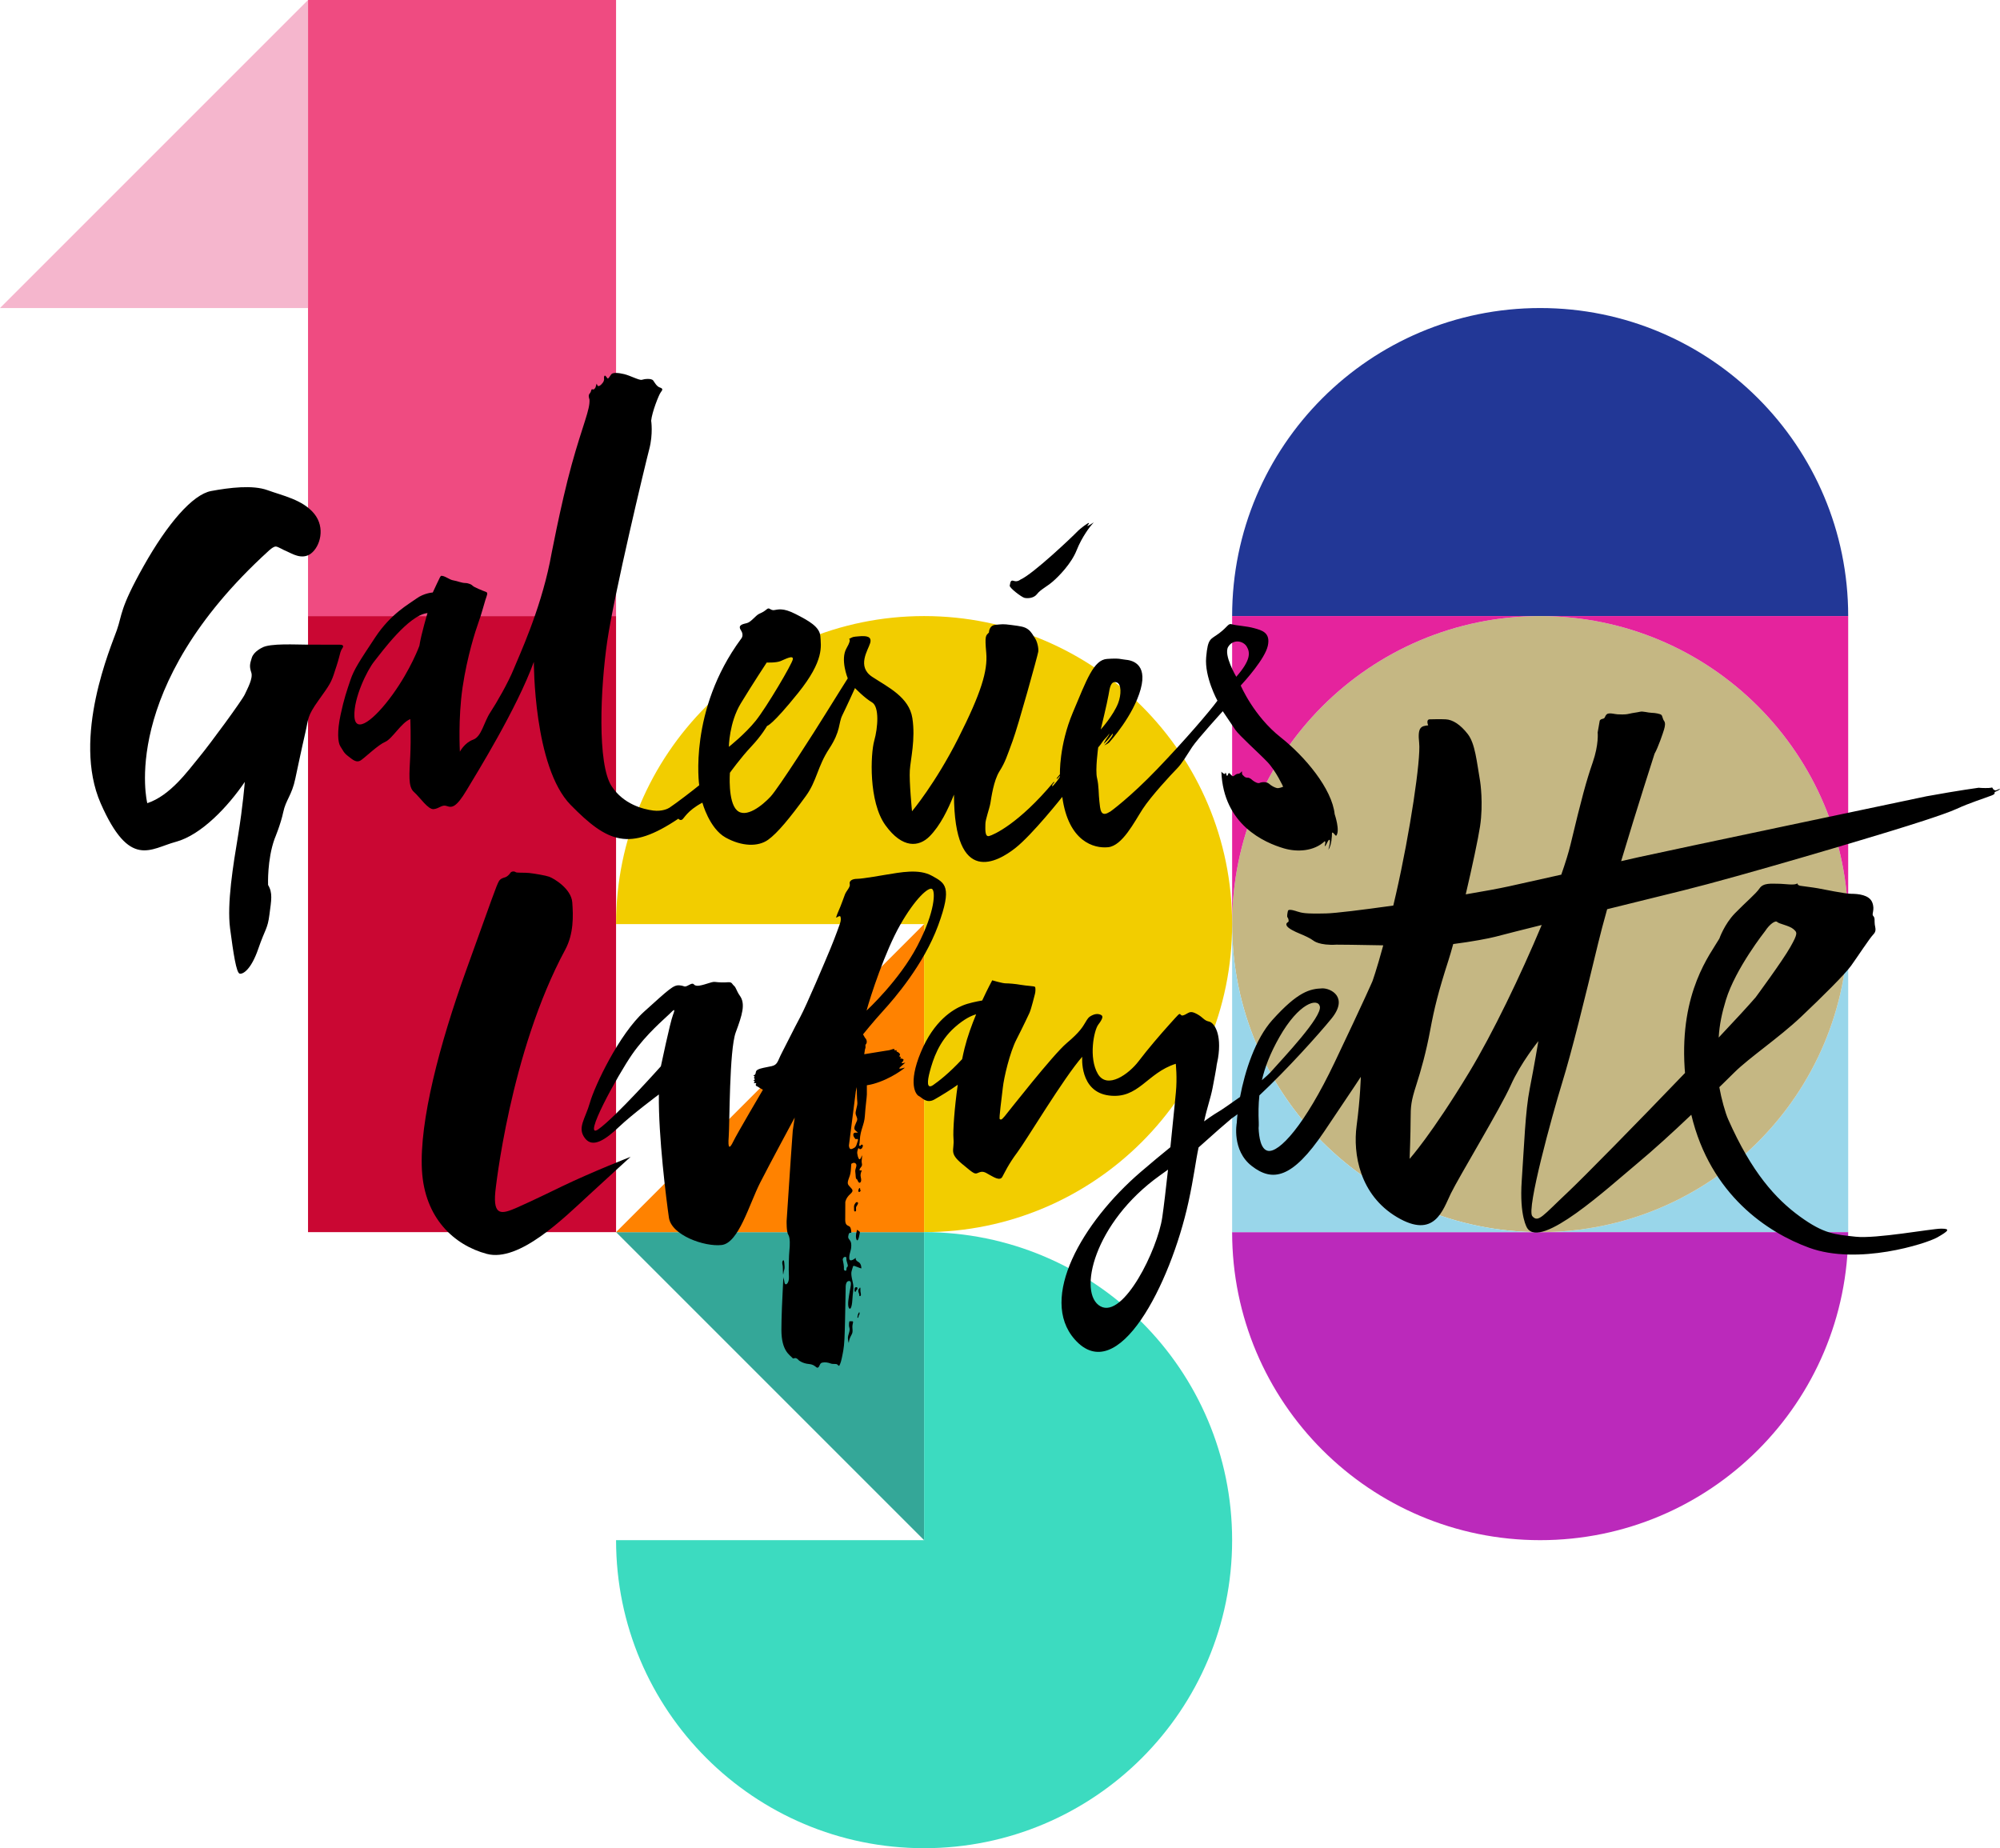 <?xml version="1.0" encoding="UTF-8"?>
<svg id="a" data-name="Calque 1" xmlns="http://www.w3.org/2000/svg" width="81.16mm" height="75mm" viewBox="0 0 230.06 212.598">
  <g>
    <path d="m177.165,141.732h35.433v-35.433c0,19.569-15.864,35.433-35.433,35.433" fill="#99d6ea"/>
    <path d="m141.732,141.732c0,19.569,15.864,35.433,35.433,35.433s35.433-15.864,35.433-35.433h-70.866Z" fill="#bb29bb"/>
    <path d="m141.732,70.866c0-19.569,15.864-35.433,35.433-35.433s35.433,15.864,35.433,35.433h-70.866Z" fill="#223796"/>
    <path d="m212.598,106.299c0,19.569-15.864,35.433-35.433,35.433s-35.433-15.864-35.433-35.433,15.864-35.433,35.433-35.433,35.433,15.864,35.433,35.433" fill="#c5b783"/>
  </g>
  <rect x="35.433" y="70.866" width="35.433" height="70.866" fill="#ca0733"/>
  <rect x="35.433" width="35.433" height="70.866" fill="#ef4b81"/>
  <g>
    <path d="m141.732,106.299v35.433h35.433c-19.569,0-35.433-15.864-35.433-35.433" fill="#99d6ea"/>
    <path d="m141.732,106.299c0-19.569,15.864-35.433,35.433-35.433h-35.433v35.433Z" fill="#e5239d"/>
    <path d="m177.165,70.866c19.569,0,35.433,15.864,35.433,35.433v-35.433h-35.433Z" fill="#e5239d"/>
  </g>
  <polygon points="70.866 141.732 106.299 141.732 106.299 177.165 70.866 141.732" fill="#34a798"/>
  <polygon points="70.866 141.732 106.299 141.732 106.299 106.299 70.866 141.732" fill="#ff8200"/>
  <polygon points="0 35.433 35.433 35.433 35.433 0 0 35.433" fill="#f5b6cd"/>
  <g>
    <path d="m106.299,141.732v-35.433h-35.433c0-19.569,15.864-35.433,35.433-35.433s35.433,15.864,35.433,35.433-15.864,35.433-35.433,35.433" fill="#f2cd00"/>
    <path d="m106.299,141.732v35.433h-35.433c0,19.569,15.864,35.433,35.433,35.433s35.433-15.864,35.433-35.433-15.864-35.433-35.433-35.433" fill="#3cdbc0"/>
  </g>
  <path d="m125.253,60.158c-.059-.051-.947.576-1.401,1.055-.455.481-5.007,4.816-6.476,5.46,0,0-.332.297-.764.143-.433-.155-.381.298-.463.537-.084.239,1.379,1.358,1.708,1.421.329.065,1.047.072,1.444-.45.379-.5,1.123-.845,1.798-1.429.677-.584,2.131-2.047,2.745-3.597.613-1.551,1.573-2.782,1.85-3.072.281-.292-.014-.017-.444.206-.435.223.107-.196.003-.274Z"/>
  <path d="m39.376,74.572c.195-.273.084-.411-.295-.412-.373-.001-2.825-.013-3.855-.008-1.029.005-4.202-.184-5.078.349,0,0-.949.427-1.182,1.157-.238.731-.287,1.036-.059,1.702.223.667-.445,1.856-.75,2.523-.306.669-3.973,5.673-5.264,7.237-1.288,1.561-3.3,4.393-5.951,5.269,0,0-3.377-13.236,13.926-28.994,0,0,.579-.566.875-.529.298.039.733.349,1.237.549.509.203,1.738,1.056,2.789.258,1.052-.795,1.69-2.969.37-4.586-1.321-1.617-3.651-2.075-5.363-2.702-1.713-.624-4.369-.296-6.487.096-2.118.394-5.004,3.715-7.777,8.65-2.772,4.934-2.43,5.526-3.074,7.36-.641,1.836-5.186,12.324-1.855,19.919,3.335,7.59,5.706,5.215,8.637,4.427,2.936-.787,6.006-4.057,7.939-6.894,0,0-.219,2.81-.771,6.16-.557,3.349-1.298,7.814-.921,10.702.381,2.882.717,5.119,1.109,5.195.391.076,1.314-.486,2.129-2.848s1.077-2.272,1.288-3.946c.217-1.672.397-2.489-.155-3.405,0,0-.123-2.912.753-5.325,0,0,.703-1.675.993-3.065.29-1.394.992-1.933,1.387-3.851,0,0,.776-3.675,1.154-5.293.377-1.619.185-1.841,1.501-3.687,1.316-1.843,1.48-2.05,1.916-3.458,0,0,.297-.867.437-1.414.139-.543.205-.864.397-1.136Z"/>
  <path d="m47.199,82.717s.091,2.098-.006,4.206c-.095,2.109-.277,3.569.425,4.18.698.613,1.622,2.051,2.282,1.97.661-.079.943-.561,1.513-.351.576.211,1.075.158,2.259-1.822,1.184-1.981,5.784-9.391,7.738-14.77,0,0-.046,12.101,4.235,16.462,4.281,4.359,6.735,5.375,12.388,1.582,0,0,.18.238.417.115.234-.119.575-1.027,2.345-1.961,0,0,.795,2.965,2.668,4.011,1.877,1.043,3.739,1.081,4.886.265,1.079-.768,2.511-2.511,4.353-5.043,1.265-1.74,1.321-3.37,2.681-5.439,1.357-2.071,1.042-2.897,1.508-3.844.47-.944,1.459-3.129,1.459-3.129,0,0,1.089,1.137,1.954,1.64.867.5.685,2.908.26,4.417-.423,1.512-.669,7.015,1.29,9.724,1.958,2.708,3.855,2.514,5.084,1.268,1.225-1.244,2.085-3.027,2.799-4.791.025,10.69,5.08,7.697,7.046,6.154,1.968-1.543,5.411-5.896,5.411-5.896.702,5.154,3.656,5.963,5.285,5.789,1.632-.172,3.002-2.907,3.957-4.382.953-1.476,3.327-4.027,3.931-4.64.61-.612,1.157-1.576,1.762-2.494.602-.915,3.528-4.127,3.528-4.127,0,0,.985,1.453,1.433,2.123.45.669,2.649,2.625,3.668,3.684,1.02,1.059,1.844,2.879,1.844,2.879,0,0-.459.205-.706.156-.25-.048-.638-.247-.918-.5-.279-.255-.864-.199-1.067-.097-.198.101-.559-.099-.76-.247-.201-.15-.356-.357-.662-.354-.31.003-.406-.203-.546-.314-.14-.115-.029-.505-.12-.391-.092.108-.199.255-.403.255-.204.004-.355.155-.504.254-.15.1-.206-.048-.393-.215-.181-.171-.167-.186-.292.108-.124.295-.167-.173-.234-.266-.071-.092.004.226-.197.127-.204-.098-.306-.253-.306-.253.228,6.138,4.99,8.182,7.202,8.831,1.551.454,3.477.328,4.697-.834l.006.002c.167.148-.128.691.034.558s.367-.826.513-.704c.146.119-.149,1.152-.149,1.152.396-.56.419-1.672.418-1.882-.002-.21.152-.098.306.103.16.201.185.147.185.147.476-.559-.175-2.467-.175-2.467l-.002.005c-.295-2.934-3.436-6.667-6.208-8.852-3.109-2.448-4.599-5.961-4.599-5.961.466-.51,2.797-3.078,3.117-4.581.325-1.504-.668-1.771-1.583-2.02-.911-.252-2.083-.294-2.537-.443-.452-.149-.452.256-1.467,1.022-1.01.767-1.306.492-1.507,2.771-.199,2.282,1.297,4.992,1.297,4.992-.911,1.244-3.728,4.532-6.905,7.845-3.178,3.314-5.403,4.903-5.403,4.903l-.102.051c-1.062.684-1.068-.352-1.169-1.204-.104-.854-.046-1.772-.27-2.696-.226-.927.133-3.523.133-3.523,0,0,.295-.333.451-.589.152-.258.606-.665.724-.853.119-.186.135-.153.059,0-.084.163-.116.206-.233.371-.213.307-.367.654-.367.654,0,0,.201-.172.457-.449.254-.277.344-.45.492-.621.149-.177.121-.115.08.048-.04.165-.289.438-.413.611-.172.247-.552.597-.552.597,0,0,.49-.222.621-.395.087-.112,2.719-3.004,3.566-6.073.844-3.071-1.189-3.338-1.742-3.388-.555-.047-.615-.199-2.135-.091-1.521.111-2.32,2.345-3.922,6.158-1.605,3.816-1.487,7.11-1.487,7.11-.14.179-.272.339-.408.505.021-.012.057-.022.081-.037-.015.019-.022.041-.034.056.019-.01.038-.01.054-.014.156-.184.32-.351.32-.351-.025.189-.079.255-.217.439-.136.188-.147.212-.309.402-.166.19-.359.413-.359.413,0,0,.003.1-.006-.105-.007-.133.044-.159.199-.341.008-.037.026-.074.048-.106-.024.017-.052.026-.075.049-.002-.005.005-.034.008-.036,0,0-.007,0-.016.004-4.03,4.834-6.943,6.106-7.436,6.228-.524.129-.422-.891-.423-1.392-.005-.504.462-1.743.574-2.39.111-.647.367-2.587,1.043-3.665.681-1.074.874-1.769,1.511-3.486.638-1.711,2.893-9.856,2.952-10.269.058-.415-.123-1.18-.361-1.531-.245-.356-.417-.762-.832-1.058-.412-.293-.828-.346-1.874-.484-1.045-.139-1.076-.088-1.844-.024-.768.06-.759.887-.759.887-.37.381-.494.304-.311,2.355.177,2.054-.588,4.6-3.22,9.806-2.631,5.209-5.32,8.402-5.32,8.402,0,0-.338-3.434-.252-4.715.084-1.281.666-3.577.293-5.997-.372-2.419-2.803-3.561-4.617-4.751-1.813-1.191-.475-3.079-.239-3.883.233-.801-.481-.845-1.248-.784-.767.063-.707.064-1.063.243-.355.178.356-.179-.403,1.123-.757,1.302.138,3.474.138,3.474,0,0-1.347,2.129-2.517,4.021-1.169,1.896-5.431,8.581-6.367,9.589-.939,1.006-2.847,2.555-3.881,1.553-1.04-1.001-.793-4.302-.793-4.302,0,0,1.231-1.716,2.459-3.019,1.228-1.304,1.817-2.37,1.817-2.37,0,0,.544-.024,3.572-3.792,3.03-3.764,2.622-5.374,2.56-6.493-.062-1.122-1.364-1.821-2.845-2.581-1.475-.758-2.038-.516-2.475-.456-.441.059-.534-.361-.829-.112-.294.244-.469.352-.879.532-.409.181-.939.951-1.413,1.07-.474.12-1.105.219-.699.827.406.609.005,1.003.005,1.003-6.057,8.22-4.804,16.827-4.804,16.827-.721.592-2.588,2.027-3.432,2.588-.18.116-.857.445-1.857.321-1.171-.149-3.424-.724-4.784-2.796-1.668-2.54-1.299-11.239-.506-16.681.799-5.446,4.373-20.339,4.833-22.095.46-1.756.22-3.273.22-3.273.088-.959.885-2.998,1.105-3.27.221-.272.272-.429-.098-.545-.371-.122-.578-.537-.775-.808-.197-.273-1.029-.179-1.295-.082-.267.1-1.33-.479-2.039-.651-.705-.17-1.298-.194-1.474.006-.172.201-.347.592-.45.479-.104-.112-.292-.467-.374-.237-.084.231.045.239-.046.518-.091.277-.477.663-.652.605-.179-.059-.132-.497-.232-.1-.094.397-.122.337-.241.458-.121.121-.219-.085-.292.058-.072.145-.057.294-.236.479-.179.191.002.65.002.65.089,1.154-.782,2.914-2.052,7.512-1.27,4.6-2.507,11.221-2.507,11.221-1.173,5.701-3.516,10.697-4.155,12.275-.641,1.575-1.954,3.861-2.697,4.99-.747,1.129-.998,2.793-1.979,3.136-.979.348-1.518,1.38-1.518,1.38,0,0-.216-3.839.31-7.393.526-3.559,1.483-6.518,1.824-7.46.343-.94.62-2.029.796-2.586.178-.558.354-.849.059-.948-.297-.099-1.386-.549-1.497-.684-.107-.136-.484-.329-.89-.332-.404-.005-.926-.235-1.275-.286-.346-.053-.533-.183-.965-.401-.298-.152-.496-.142-.496-.142,0,0-.074.012-.161.183-.086.177-.589,1.215-.823,1.737,0,0-.995.054-1.875.697s-2.936,1.732-4.739,4.456c-1.797,2.722-2.449,3.686-2.866,4.941-.42,1.256-.727,2.111-1.127,3.989-.402,1.878-.324,3.16-.016,3.627.309.466.374.729.872,1.105.503.374.958.863,1.521.459.566-.404,1.943-1.743,2.763-2.094.82-.355,1.832-2.203,2.884-2.618Zm94.081-8.312c.56-.922,1.727-.708,2.135-.026.408.685.467,1.562-1.206,3.47,0,0-1.494-2.523-.929-3.444Zm-13.767,5.55c.151-.933.275-1.626.901-1.473.625.152.562,1.473.215,2.38-.552,1.436-2.01,3.051-2.01,3.051,0,0,.736-3.027.894-3.958Zm-42.299.955c1.346-2.217,2.983-4.7,2.983-4.7,0,0,1.063.049,1.591-.165.528-.216,1.476-.735,1.415-.222-.062.515-3.038,5.548-4.269,7.083-1.229,1.535-3.093,3.003-3.093,3.003,0,0,.029-2.78,1.373-4.999Zm-44.447,1.472c-.089-2.115,1.464-5.282,2.283-6.302.818-1.019,3.961-5.357,6.126-5.557,0,0-.726,2.398-.933,3.76,0,0-.955,2.659-3.076,5.602-2.127,2.945-4.313,4.613-4.4,2.497Z"/>
  <path d="m97.999,151.984h-.289s-.116.406,0,.753c.115.346-.175.807-.175,1.155s.101.59.101.59c0,0,.017-.356.189-.704.174-.349.29-.404.231-.983-.057-.581.232-.811-.057-.811Z"/>
  <path d="m99.011,148.777c0-.014.005-.029.002-.043-.009-.046-.028-.092-.029-.141-.002-.054-.01-.105-.01-.16,0-.076-.001-.152,0-.228,0-.024-.003-.054-.016-.075-.016-.027-.042-.04-.059-.007-.006.011-.004.021-.008.032-.005.016-.015.024-.026.036-.028.028-.046.063-.075.089-.029.027-.036.057-.046.095-.022.096-.018.197.016.289.009.024.018.045.029.068.014.03.018.061.028.093.007.026.018.051.023.077.005.021.002.044.002.066,0,.029-.005.098.028.113.015.006.042.012.059.01.035-.004.054-.021.072-.049.028-.043.03-.095.03-.145,0-.029-.004-.054-.01-.082,0-.013-.007-.024-.01-.038Z"/>
  <path d="m98.458,148.07c-.091.01-.133.063-.145.151-.007.051-.01.104-.012.155,0,.06-.01.139.028.19.012.018.052.037.077.029.027-.01.05-.049.06-.074.01-.027.012-.057.022-.083.01-.024.029-.044.048-.06.002-.006.006-.011.028-.019.009-.006.025-.017.032-.026.013-.018.021-.045.026-.066.016-.051.018-.143-.027-.182-.034-.029-.096-.019-.137-.015Z"/>
  <path d="m98.799,150.981c-.046.075-.086.157-.11.241-.006.019-.017.028-.017.05-.002.023-.002.042-.01.064,0,.006-.003.012-.007.017-.004.013.002.027-.001.04-.005.015-.011.017-.01.036,0,.018-.006.022-.01.037-.003.014,0,.034,0,.048v.047c0,.023-.003.026.019.028.032.005.055-.014.073-.04.017-.024.028-.069.031-.098.002-.018-.002-.034.002-.05.003-.005.007-.012.007-.018.004-.013-.002-.024.002-.037.008-.024.03-.046.043-.068.015-.027.038-.045.047-.075.01-.033.012-.059.012-.094v-.047c0-.019.007-.029.009-.047.01-.052-.053-.079-.08-.034Z"/>
  <path d="m64.614,136.483s-3.451,1.688-5.149,2.427c-1.697.739-2.773,1.054-2.485-1.844,0,0,1.646-15.963,8.039-27.829.982-1.821.925-3.876.809-5.439-.117-1.563-2.099-2.746-2.659-2.949-.397-.143-1.625-.355-2.301-.43-.586-.064-1.421.009-1.555-.098-.133-.108-.482-.122-.611.094-.131.215-.393.433-.567.491-.173.058-.564.133-.749.463-.299.535-.697,1.737-3.761,10.237-3.065,8.502-5.39,17.379-5.091,22.967.3,5.585,3.738,8.666,7.461,9.661,3.721.993,8.852-4.108,11.745-6.77,2.891-2.661,4.798-4.395,4.798-4.395,0,0-4.454,1.739-7.924,3.414Z"/>
  <path d="m90.127,146.414c.032-.287.15-.41.122-.728-.028-.316-.023-.725-.142-.723,0,0-.137.077-.125.299.01.222.066.307.066.51s.014,1.243.079.642Z"/>
  <path d="m98.974,136.997c.021-.021.05-.031.034-.068-.012-.027-.048-.035-.061-.059-.012-.02-.002-.072-.002-.094,0-.028.003-.05-.01-.072-.008-.014-.028-.047-.042-.051-.031-.007-.051.027-.066.046-.018.026-.039.041-.048.072-.031.095-.091.242,0,.325.04.036.112.014.141-.023.02-.024.033-.055.055-.076Z"/>
  <path d="m103.876,122.858s-.725.23-.286-.143c.442-.371.553-.492.553-.492,0,0-.61.199-.379-.029.233-.227.155-.348.155-.348,0,0-.235-.114-.341-.084-.108.03-.029.002.021-.073.05-.074.008-.138-.103-.153-.113-.017.014-.113.031-.217.016-.104-.089-.173-.177-.255-.086-.083-.243-.067-.221-.161l.022-.095-.305.018c.145-.096.042-.208-.181-.136-.223.073-.294.117-.771.175-.16.02-1.188.188-2.481.402.017-.122.034-.234.047-.306.044-.25.01-.185.082-.387.073-.201-.068-.321.074-.473.142-.152.115-.519-.109-.713l-.231-.406s1.158-1.444,2.375-2.778c1.215-1.333,4.606-5.246,6.264-9.748,1.656-4.505.812-4.868-.708-5.71-1.517-.842-3.588-.403-5.383-.115,0,0-2.588.458-3.209.46-.621.002-.953.25-.867.604.086.355-.382.753-.554,1.193-.174.441-.346.983-.52,1.39-.175.404-.58,1.332-.465,1.275.117-.06.407-.265.465-.117.057.146.083.442-.058.823,0,0-.521,1.49-1.1,2.881-.58,1.391-2.728,6.485-3.478,7.874-.748,1.389-1.56,3.067-2.081,4.053-.519.982-.476,1.416-1.204,1.574-.725.159-1.204.21-1.573.394-.424.211-.061.526-.525.687.054.035.115.076.161.105-.128.18-.102.148.024.319-.063.048-.099.125-.186.167.049.014.102.053.183.063-.047.05-.069.158-.151.213.095-.017.216.019.313.011-.111.172-.089.319.132.378,0,0,.396.263.629.373,0,0-3.004,5.097-3.416,5.961-.413.866-.636.877-.519-.574.114-1.451.056-9.96.808-11.987.751-2.027,1.146-3.29.463-4.227-.201-.275-.325-.58-.476-.883-.062-.129-.126-.203-.233-.294-.117-.1-.181-.279-.334-.334-.17-.063-.439-.009-.615-.012-.048,0-.097,0-.146,0-.227.003-.459.009-.683-.016-.29-.029-.466-.074-.761.007-.282.079-.557.177-.841.254-.294.079-.83.25-1.112.058-.068-.047-.103-.122-.188-.145-.132-.032-.313.066-.424.126-.655.355-.431.115-1.123.058-.693-.058-1.157.404-4.048,3.007-2.894,2.603-5.703,8.55-6.249,10.47-.547,1.921-1.497,2.898-.578,4.107.916,1.212,2.437.104,3.935-1.318,1.497-1.424,4.57-3.715,4.57-3.715-.065,4.826.865,12.148,1.155,14.173.292,2.024,4.094,3.37,6.064,3.145,1.97-.223,3.173-4.708,4.446-7.195,1.213-2.372,3.732-7.041,3.962-7.469-.074.484-.148.983-.226,1.511,0,0-.362,4.957-.705,10.383,0,0-.034,1.249.193,1.592.226.341.187,1.268.128,1.792-.057.527-.106,2.219-.057,3.029.051.808-.458,1.158-.518.617-.034-.306-.13-.437-.122-.614-.134,2.558-.225,4.785-.225,6.108,0,2.446.975,2.886,1.27,3.241.181.215.272-.264.752.287,0,0,.427.349,1.156.409.728.06.82.527,1.037.403.219-.126.157-.492.485-.565.329-.073.661-.013.967.101.305.116.644-.02.785.134.141.156.196.134.196.134,0,0,.174-.262.292-.848.115-.585.257-1.088.313-2.247.056-1.106.088-3.077.141-5.929.001-.046.001-.088.002-.133.011-.204.071-.57.353-.598.391-.037.229.528.114,1.187-.114.659-.281,1.546-.114,1.88.164.332.359-.005.411-.885.05-.88.153-1.177.11-1.661-.045-.483-.348-1.272-.173-1.734.173-.463.054-.636.461-.463.406.171.637.23.637.23,0,0,.041-.55-.349-.752-.39-.201-.291-.469-.291-.469,0,0-.754.652-.749.006.003-.646.233-.755.233-1.447s-.409-.629-.35-1.036c.06-.408.14-.401.35-.408,0,0,.008-.53-.176-.696-.182-.164-.518-.091-.522-.775,0-.683.003-1.374.011-2.063.004-.023.074-.482.569-.92.511-.45.165-.561-.172-.985-.338-.424.171-.869.231-1.676l.059-.809s.309-.25.519-.025c.209.223-.116.602-.058.948.058.348.026.814.129.812.103-.001.157.297.277.403.12.106.367-.043.23-.577-.136-.533.232-.869.059-.811-.175.059-.336-.012-.059-.347.277-.333.04-.393.107-.863.066-.466.01-.524.01-.524,0,0-.234.94-.463.116-.136-.488-.049-.645.056-.934h0c.054.02.058.006.105.048.027.025.044.06.083.068.056.011.189-.068.229-.105.044-.043.025-.057.044-.115.009-.027.05-.066.058-.092.025-.082-.001-.207-.104-.221-.102-.014-.126.132-.214.154-.09.023-.052-.034-.09-.059-.006-.003-.012-.002-.018-.004.036-.158.068-.349.08-.612.058-1.178.52-1.77.58-2.755.057-.987.23-2.208.23-2.49v-1.056c.271-.043.529-.095.751-.158,2.078-.582,3.572-1.82,3.572-1.82,0,0,.123-.093-.162-.003Zm-.328-16.471c1.746-3.064,3.256-4.366,3.659-4.137.406.232.399,2.55-1.677,6.543-2.079,3.992-5.849,7.452-5.849,7.452.443-1.636,2.123-6.796,3.867-9.858Zm-26.139,10.369c-.325.839-1.389,5.9-1.389,5.9,0,0-5.184,5.817-7.175,7.231-1.99,1.414,2.234-6.26,3.878-8.619,1.642-2.357,3.76-4.106,4.28-4.626.522-.522.73-.724.406.114Zm19.951,28.084c-.007.218.207.684.161.802-.046.117-.078.104-.078.104,0,0-.075.064-.077.294,0,.233-.324.136-.292-.097.032-.235-.077-.809-.124-.993-.046-.185.124-.327.124-.327.26-.12.294,0,.286.217Zm1.313-13.608c-.114.331-.169.681-.403.796-.232.115-.562.37-.62-.251.531-4.183.793-6.228.793-6.228,0,0,.044-.199.113-.503.002.382.012,1.357.061,1.719.062.454-.29,1.096-.174,1.443.116.35.232.465.116.753-.116.291-.401.787-.229,1.001.169.213.458.329.287.329s-.462-.054-.462.233.288.521.288.521c0,0,.345-.148.23.187Z"/>
  <path d="m98.917,141.711l-.318-.254s-.27.767-.064,1.15c.208.379.382-.896.382-.896Z"/>
  <path d="m98.397,139.346c.11-.035.073-.174.073-.265,0-.062-.008-.129,0-.19.008-.066.035-.088.067-.148.047-.087.124-.183.152-.273.014-.051.023-.114-.019-.153-.184-.175-.404.245-.428.388-.018.116.003.257.003.376,0,.102-.019.319.153.265Z"/>
  <path d="m229.642,90.899c-.15.056-.34-.059-.396-.172-.057-.113-.051-.174-.219-.116-.168.057-1.112.044-1.424.003,0,0-2.172.287-5.991.981,0,0-30.587,6.431-33.087,6.999,0,0-.796.18-2.046.463,1.857-6.198,3.845-12.358,3.845-12.358.405-.703.978-2.393,1.091-2.782.116-.388.177-.766,0-.999-.175-.231-.171-.577-.322-.694s-.684-.22-1.123-.23c-.438-.012-.969-.206-1.331-.119-.36.087-.766.114-1.273.236-.504.119-1.04.057-1.307.056-.265-.003-.977-.234-1.235,0-.261.234-.138.45-.466.519-.327.068-.344.231-.344.231-.149.842-.234,1.33-.234,1.33,0,0,.154,1.373-.575,3.47-.725,2.09-1.274,4.107-2.547,9.43-.223.928-.591,2.11-1.064,3.465-2.217.498-4.409.988-5.994,1.336-1.196.263-2.972.588-4.997.929.76-3.234,1.433-6.419,1.646-7.812.403-2.66.013-5.171.013-5.171-.393-2.272-.569-4.35-1.419-5.449-.85-1.098-1.736-1.661-2.539-1.701-.803-.039-1.323,0-1.822,0s-.196.693-.196.693c-.798.083-1.247.174-1.039,2.024.203,1.853-1.038,10.244-2.661,17.353-.108.469-.212.916-.314,1.349-3.575.506-6.67.884-7.725.908-2.488.058-2.773-.057-3.354-.232,0,0-.975-.362-1.044-.057-.069.304-.126.671-.044.743.085.071.186.449.086.518-.101.069-.334.186-.158.474.175.289.89.639,1.448.867.557.229,1.238.534,1.602.816,0,0,.672.584,2.662.463,0,0,2.743.015,5.37.077-.777,2.864-1.247,4.14-1.247,4.14,0,0-.868,2.024-4.339,9.313-3.47,7.29-6.401,10.437-7.682,10.186-.824-.162-1.028-1.597-1.069-2.602.018-.198.026-.406.017-.635-.047-1.066-.041-2.095.071-3.14,3.144-2.935,6.821-7.025,8.287-8.826,2.027-2.487-.101-3.525-1.07-3.485-1.389.056-2.768.348-5.727,3.643-1.953,2.177-3.149,5.847-3.713,8.85-1.19.854-2.183,1.511-2.183,1.511-.284.168-1.11.665-1.949,1.294.31-1.494.738-2.63.971-3.833.494-2.549.476-2.675.476-2.675.092-.463.151-.753.151-.753.461-2.838-.458-4.104-1.041-4.221-.584-.117-.637-.462-1.387-.866-.753-.407-.87-.175-1.333.057-.462.231-.462.057-.585-.033-.123-.092-.165-.024-1.207,1.132-1.042,1.155-2.488,2.834-3.586,4.281-1.099,1.446-3.605,3.289-4.686,1.446-1.08-1.842-.455-5.004.057-5.67.513-.663.52-.925.403-1.04-.116-.112-.518-.29-1.039-.059-.522.233-.581.407-.867.871-.286.464-.577,1.053-2.141,2.368-1.565,1.315-6.693,7.878-7.114,8.39-.423.511-.463.404-.579.345-.115-.059.222-2.404.348-3.59.124-1.187.813-4.092,1.563-5.549.748-1.455,1.501-3.066,1.501-3.066.232-.521.58-2.025.636-2.199.057-.172.093-.715,0-.808-.092-.094-.98-.116-1.619-.231-.641-.115-1.387-.173-1.758-.173-.373,0-1.539-.349-1.539-.349,0,0-.516.945-1.153,2.323-.648.11-1.591.301-2.255.577-1.103.457-3.29,1.724-4.806,5.373-1.515,3.649-.56,4.893-.221,5.043.339.151.857.912,1.784.393.711-.398,1.9-1.133,2.686-1.692-.383,2.707-.566,5.302-.49,6.205.117,1.388-.549,1.614.983,2.894,1.534,1.278,1.443,1.197,1.968.981.526-.215.846.107,1.204.285.358.178,1.166.755,1.457.235.29-.52.697-1.447,1.737-2.835,1.041-1.388,5.323-8.558,7.46-10.988,0,0-.353,4.013,3.068,4.455,3.422.441,4.344-2.583,7.692-3.647,0,0,.179,1.609.01,3.313,0,0-.284,2.949-.63,6.284-1.049.849-2.198,1.803-3.42,2.853-6.736,5.791-11.747,14.53-7.589,19.248,4.949,5.614,11.013-6.331,13.085-15.776.629-2.869.823-4.7,1.168-6.299,1.887-1.7,3.074-2.727,3.789-3.326.214-.143.446-.31.685-.494-.038.358-.068.696-.082,1.002h-.001s-.602,3.161,1.739,4.965c2.341,1.803,4.608,1.535,8.31-3.961,3.702-5.495,4.22-6.305,4.22-6.305,0,0-.054,2.43-.483,5.632-.427,3.202.335,7.949,4.649,10.506,4.314,2.559,5.265-.809,6.19-2.717.927-1.907,5.729-9.836,6.883-12.437,1.157-2.602,3.185-5.092,3.185-5.092,0,0-.463,2.779-.986,5.439-.524,2.66-.635,6.42-.925,10.586-.29,4.166.638,5.494.638,5.494,1.592,2.423,9.195-4.568,12.663-7.462,1.758-1.463,4.035-3.525,6.202-5.591,2.197,9.223,8.777,13.552,13.559,15.299,5.616,2.051,13.477-.471,14.739-1.192,1.263-.719,1.579-1.012.43-1.004-1.153.012-7.485,1.188-9.834.926-2.351-.262-3.605-.29-6.404-2.325-2.799-2.035-5.554-5.094-8.239-11.157-.346-.78-.794-2.394-1.027-3.719l.383-.37c.572-.561,1.04-1.021,1.358-1.337,1.702-1.684,5.123-3.986,7.638-6.361,2.513-2.377,5.069-4.919,5.78-5.902.709-.983,2.143-3.179,2.546-3.585.405-.406.231-.752.177-1.157-.056-.405.054-.751-.177-.984-.232-.231.231-.694-.116-1.563-.348-.867-1.619-.983-2.405-.985-.785-.004-3.202-.52-3.839-.632-.639-.114-1.68-.232-2.027-.289-.346-.059-.346-.29-.346-.29-.236.284-1.447.056-2.2.056s-1.7-.128-2.139.523c-.438.65-1.62,1.617-2.843,2.881-1.223,1.263-1.784,2.902-1.784,2.902-1.041,1.795-4.553,6.088-3.996,14.883.012.194.029.383.044.575-5.515,5.75-11.776,12.118-13.519,13.753-2.836,2.662-3.358,3.519-4.048,2.719-.687-.799,2.257-11.509,3.412-15.269,1.156-3.76,2.548-9.43,4.167-16.141.267-1.106.624-2.443,1.031-3.899,2.645-.651,5.858-1.444,8.8-2.173,6.534-1.62,21.116-5.958,24.991-7.174,0,0,4.915-1.502,6.418-2.198,1.505-.694,3.188-1.213,3.764-1.445,0,0,.349-.107.513-.222.165-.114.017-.236.129-.28.11-.042.461-.185.557-.31.095-.124-.249.061-.401.116Zm-82.475,28.403c2.243-3.949,4.406-4.538,4.654-3.545.299,1.195-4.193,5.916-5.579,7.478-.27.301-.649.651-1.085,1.019.345-1.505.96-3.103,2.01-4.952Zm-36.211,1.272c-.1.401-.194.825-.281,1.261-1.486,1.606-2.703,2.542-3.33,2.976-.754.521-.699-.4-.381-1.576.361-1.334,1.001-3.427,2.891-5.091,1.1-.967,1.928-1.331,2.431-1.468-.507,1.224-1.008,2.595-1.33,3.898Zm22.74,19.452c-.543,3.721-4.467,11.698-7.112,10.238-2.646-1.462-.763-9.619,6.824-15.04.328-.235.643-.46.949-.68-.238,2.164-.476,4.22-.661,5.482Zm64.836-25.005c1.105-3.617,4.512-7.922,4.512-7.922.523-.808,1.192-1.26,1.388-1.044.198.215,1.402.418,1.852.81.45.394.569.463-.348,2.084-.916,1.62-3.992,5.783-3.992,5.783-.873,1.008-2.396,2.657-4.243,4.617.087-1.512.385-2.866.831-4.328Zm-29.501,8.272c-4.377,7.238-6.882,10.008-6.882,10.008,0,0,.114-2.953.114-4.512s.059-2.14.637-3.934c.578-1.793,1.155-3.874,1.618-6.363.463-2.491.928-4.396,2.084-7.982.17-.528.361-1.183.563-1.917,2.085-.264,4.074-.64,4.851-.841.959-.249,3.473-.899,5.327-1.35-2.424,5.796-5.661,12.507-8.312,16.891Z"/>
</svg>